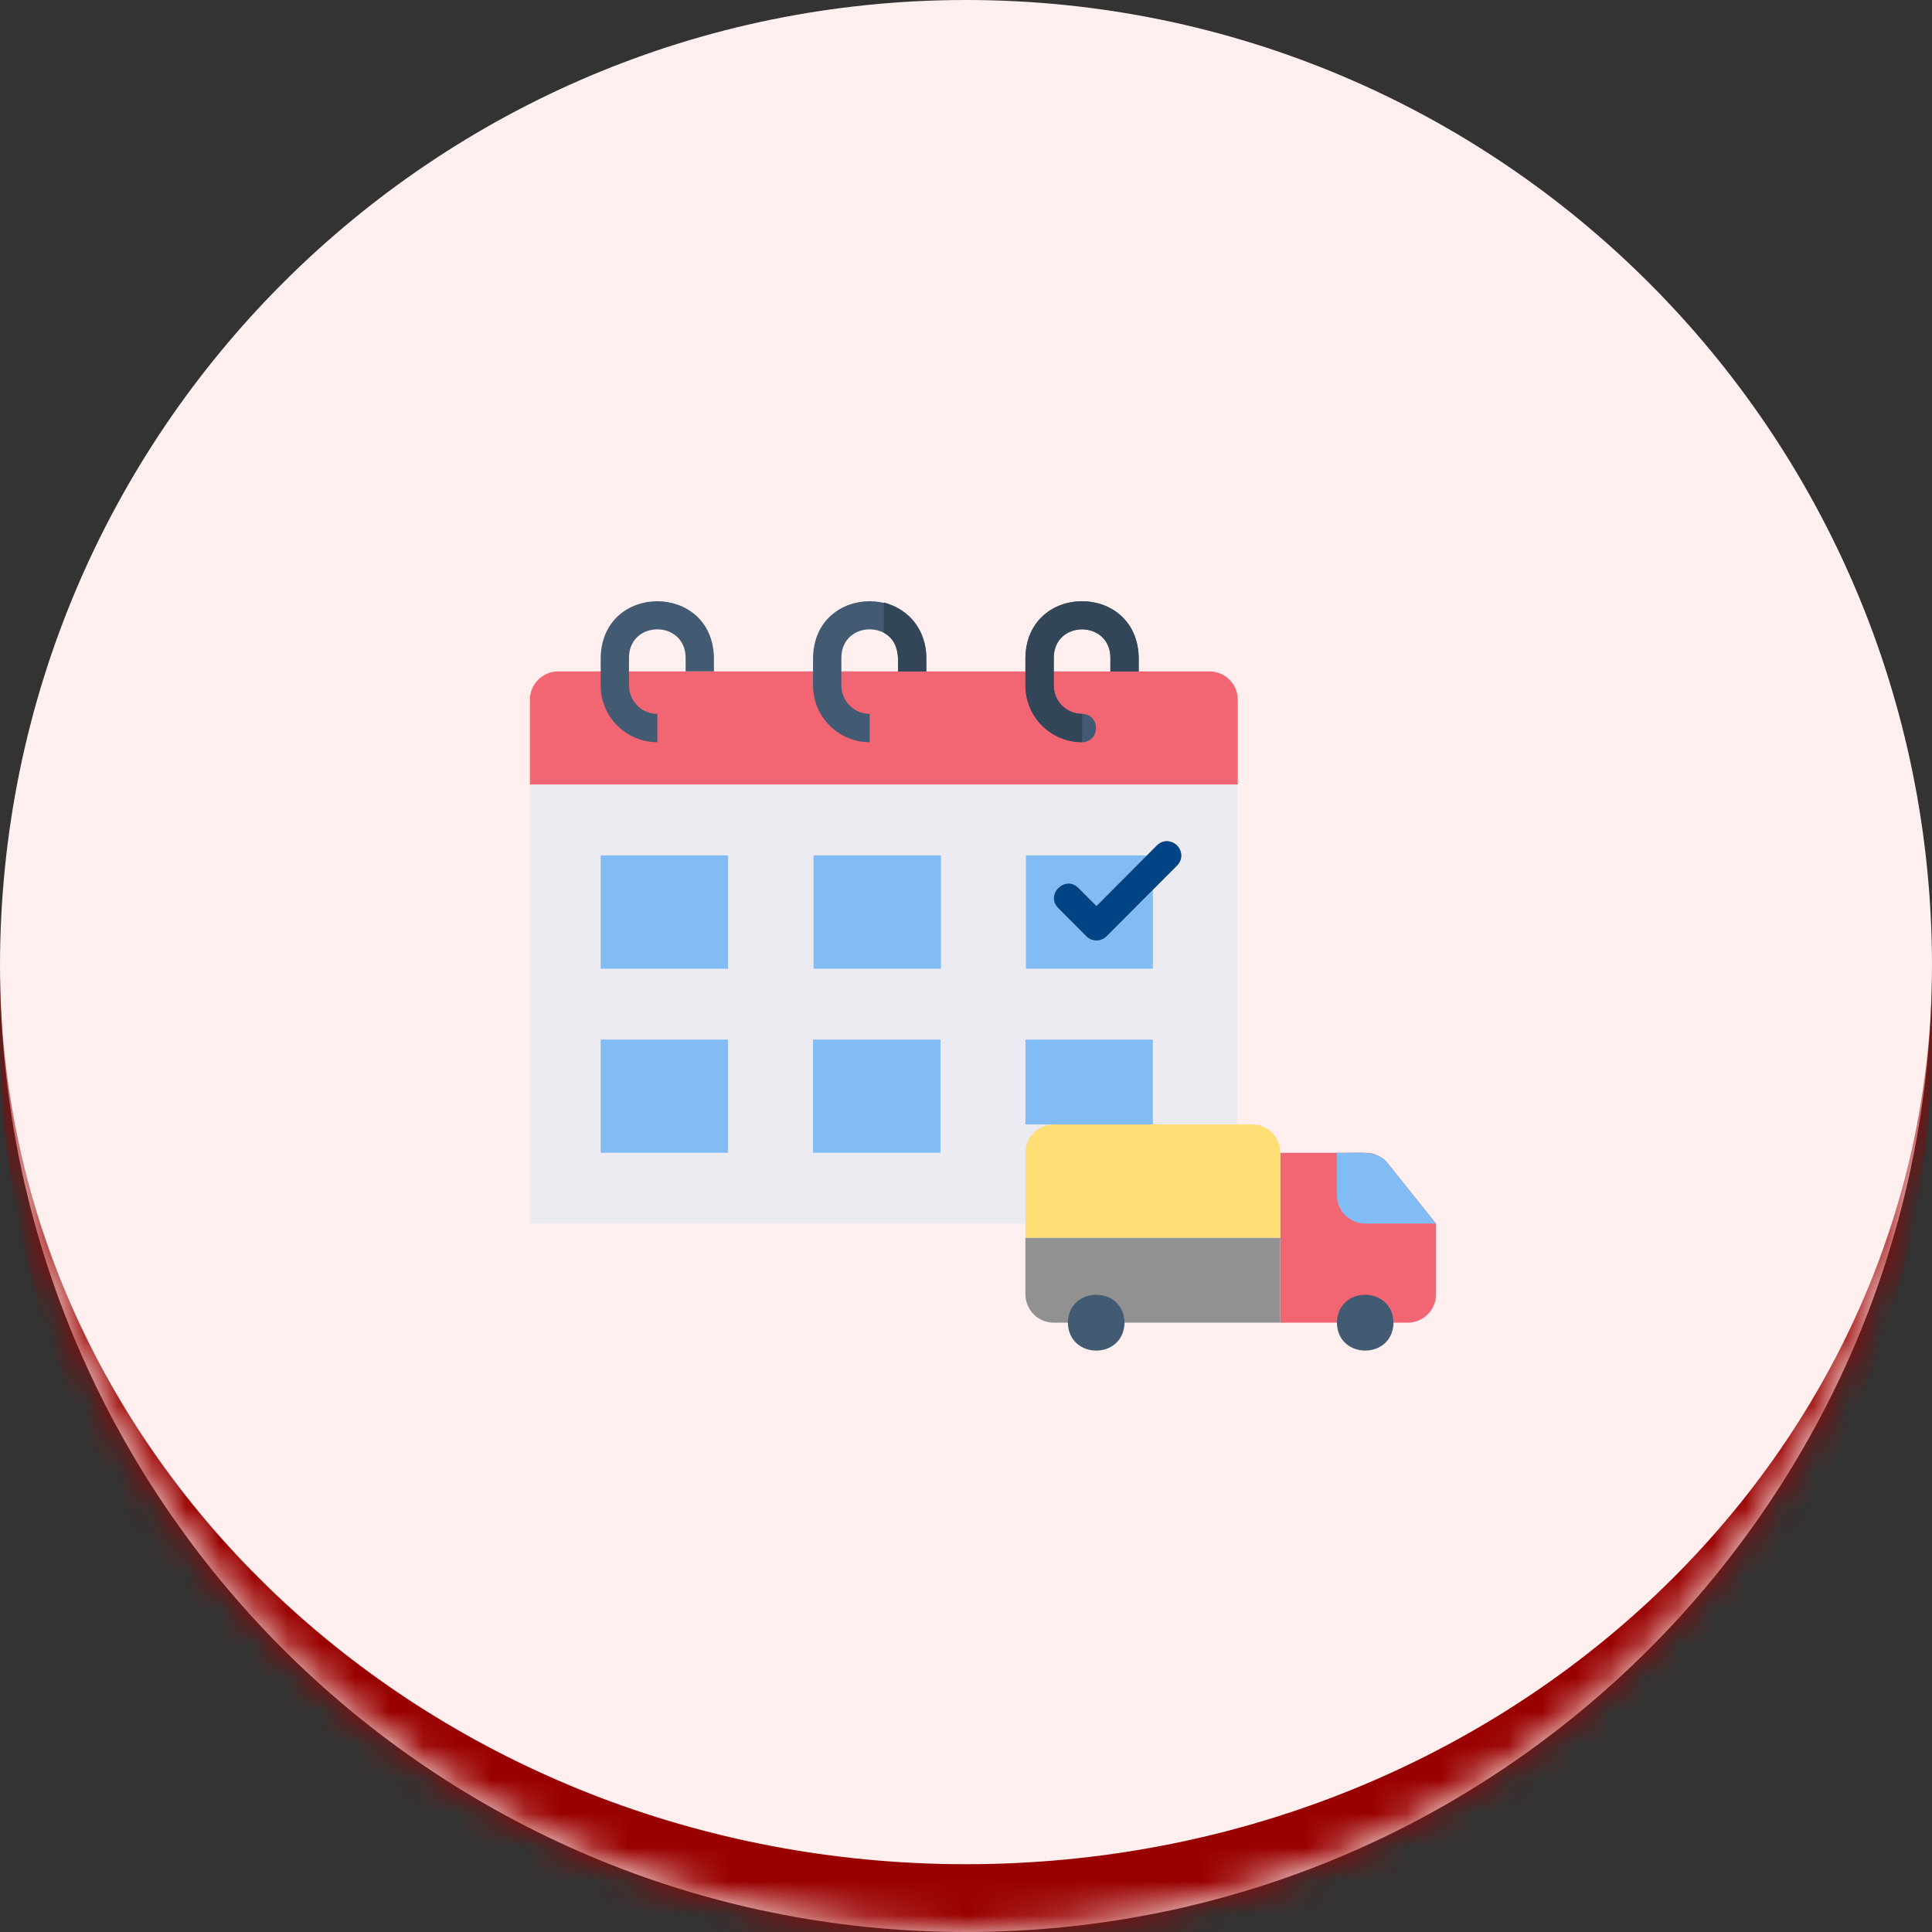 <svg width="57" height="57" viewBox="0 0 57 57" fill="none" xmlns="http://www.w3.org/2000/svg">
<rect x="0" y="0" width="57" height="57" fill="#333333" stroke="none"/>
<mask id="path-1-inside-1_543_2408" fill="white">
<path d="M0 28.5C0 12.76 12.76 0 28.5 0C44.24 0 57 12.76 57 28.5C57 44.24 44.24 57 28.5 57C12.76 57 0 44.24 0 28.5Z"/>
</mask>
<path d="M0 28.5C0 12.76 12.76 0 28.5 0C44.24 0 57 12.76 57 28.5C57 44.24 44.24 57 28.5 57C12.76 57 0 44.24 0 28.5Z" fill="#FFEFEF"/>
<path d="M0 0H57H0ZM57 30.5C57 46.24 44.24 59 28.5 59C12.76 59 0 46.24 0 30.5V28.5C0 43.136 12.76 55 28.5 55C44.24 55 57 43.136 57 28.5V30.5ZM0 57V0V57ZM57 0V57V0Z" fill="#990100" mask="url(#path-1-inside-1_543_2408)"/>
<path d="M36.519 20.644V23.15H15.633V20.644C15.633 20.422 15.722 20.21 15.878 20.054C16.035 19.897 16.247 19.809 16.468 19.808H35.683C35.904 19.809 36.117 19.897 36.273 20.054C36.43 20.21 36.518 20.422 36.519 20.644Z" fill="#F26674"/>
<path d="M15.633 23.15H36.519V36.099H15.633V23.15Z" fill="#EDEBF2"/>
<path d="M42.367 36.099V38.188C42.367 38.297 42.346 38.406 42.304 38.507C42.262 38.609 42.2 38.701 42.123 38.778C42.045 38.856 41.953 38.917 41.852 38.959C41.75 39.002 41.642 39.023 41.532 39.023H37.773V34.011H40.295C40.42 34.011 40.544 34.039 40.657 34.093C40.77 34.147 40.869 34.226 40.947 34.324L42.367 36.099Z" fill="#F26674"/>
<path d="M42.366 36.099H40.278C40.168 36.099 40.059 36.078 39.958 36.036C39.857 35.994 39.765 35.932 39.687 35.855C39.609 35.777 39.548 35.685 39.506 35.584C39.464 35.482 39.442 35.373 39.442 35.264V34.011C39.886 34.034 40.651 33.884 40.946 34.324L42.366 36.099Z" fill="#82BCF4"/>
<path d="M21.063 19.391V19.808H20.228V19.391C20.207 18.293 18.578 18.293 18.557 19.391V20.226C18.558 20.447 18.646 20.66 18.803 20.816C18.959 20.973 19.171 21.061 19.393 21.061V21.897C19.173 21.897 18.956 21.854 18.753 21.77C18.55 21.686 18.366 21.563 18.211 21.408C18.056 21.252 17.933 21.068 17.849 20.866C17.765 20.663 17.722 20.445 17.722 20.226V19.391C17.777 17.187 21.009 17.187 21.063 19.391Z" fill="#425B72"/>
<path d="M27.329 19.391V19.808H26.494V19.391C26.473 18.293 24.844 18.293 24.823 19.391V20.226C24.823 20.447 24.912 20.66 25.068 20.816C25.225 20.973 25.437 21.061 25.658 21.061V21.897C25.439 21.897 25.221 21.854 25.019 21.77C24.816 21.686 24.632 21.563 24.477 21.408C24.322 21.252 24.198 21.068 24.114 20.865C24.03 20.663 23.987 20.445 23.987 20.226V19.391C24.043 17.187 27.274 17.187 27.329 19.391Z" fill="#425B72"/>
<path d="M33.595 19.39V19.808H32.76V19.39C32.738 18.293 31.11 18.293 31.089 19.39V20.226C31.089 20.447 31.177 20.659 31.334 20.816C31.491 20.972 31.703 21.061 31.924 21.061C32.472 21.071 32.473 21.887 31.924 21.897C31.704 21.897 31.487 21.854 31.284 21.77C31.082 21.686 30.898 21.563 30.742 21.407C30.587 21.252 30.464 21.068 30.38 20.865C30.296 20.663 30.253 20.445 30.253 20.226V19.39C30.308 17.187 33.54 17.187 33.595 19.39Z" fill="#425B72"/>
<path d="M17.722 25.238H21.481V28.58H17.722V25.238Z" fill="#82BCF4"/>
<path d="M24.002 25.238H27.761V28.58H24.002V25.238Z" fill="#82BCF4"/>
<path d="M17.722 30.669H21.481V34.01H17.722V30.669Z" fill="#82BCF4"/>
<path d="M23.987 30.669H27.747V34.01H23.987V30.669Z" fill="#82BCF4"/>
<path d="M30.253 30.669H34.012V33.175H30.253V30.669Z" fill="#82BCF4"/>
<path d="M34.014 25.238V28.58H30.268V25.238H34.014Z" fill="#82BCF4"/>
<path d="M32.349 27.745C32.294 27.745 32.24 27.734 32.189 27.713C32.138 27.692 32.092 27.661 32.053 27.622L31.221 26.787C30.837 26.398 31.425 25.811 31.812 26.197L32.349 26.735L34.135 24.943C34.522 24.559 35.111 25.144 34.726 25.533L32.645 27.622C32.606 27.661 32.56 27.692 32.509 27.713C32.459 27.734 32.404 27.745 32.349 27.745Z" fill="#919191"/>
<path d="M41.113 39.023C41.092 40.121 39.463 40.121 39.442 39.023C39.464 37.926 41.092 37.926 41.113 39.023Z" fill="#425B72"/>
<path d="M27.329 19.39V19.808H26.494C26.515 19.372 26.503 18.898 26.076 18.668V17.774C26.435 17.866 26.753 18.075 26.98 18.368C27.206 18.66 27.329 19.02 27.329 19.39Z" fill="#334658"/>
<path d="M33.595 19.391V19.808H32.76V19.391C32.738 18.293 31.11 18.293 31.089 19.391V20.226C31.089 20.447 31.177 20.659 31.334 20.816C31.491 20.973 31.703 21.061 31.924 21.061V21.897C31.704 21.897 31.487 21.854 31.284 21.77C31.082 21.686 30.898 21.563 30.742 21.408C30.587 21.252 30.464 21.068 30.38 20.865C30.296 20.663 30.253 20.445 30.253 20.226V19.391C30.308 17.187 33.54 17.187 33.595 19.391Z" fill="#334658"/>
<path d="M32.349 27.745C32.294 27.745 32.24 27.734 32.189 27.713C32.138 27.692 32.092 27.661 32.053 27.622L31.221 26.787C30.837 26.398 31.425 25.811 31.812 26.197L32.349 26.735L34.135 24.943C34.522 24.559 35.111 25.144 34.726 25.533L32.645 27.622C32.606 27.661 32.56 27.692 32.509 27.713C32.459 27.734 32.404 27.745 32.349 27.745Z" fill="#7D7D7D"/>
<path d="M37.772 36.517V39.023H31.089C30.867 39.023 30.654 38.935 30.498 38.778C30.341 38.622 30.253 38.409 30.253 38.188V36.517H37.772Z" fill="#919191"/>
<path d="M37.772 34.011V36.517H30.253V34.011C30.253 33.789 30.341 33.576 30.498 33.42C30.654 33.263 30.867 33.175 31.089 33.175H36.937C37.158 33.175 37.371 33.263 37.527 33.42C37.684 33.576 37.772 33.789 37.772 34.011Z" fill="#FFDE76"/>
<path d="M33.177 39.023C33.156 40.121 31.527 40.121 31.506 39.023C31.527 37.926 33.156 37.926 33.177 39.023Z" fill="#425B72"/>
<path d="M34.725 24.943C34.647 24.865 34.54 24.821 34.43 24.821C34.319 24.821 34.213 24.865 34.135 24.944L32.349 26.735L31.812 26.197C31.426 25.812 30.836 26.398 31.221 26.787L32.053 27.622C32.132 27.7 32.239 27.744 32.349 27.744C32.46 27.744 32.566 27.7 32.645 27.622L34.726 25.534C34.765 25.495 34.796 25.449 34.817 25.398C34.838 25.347 34.848 25.293 34.848 25.238C34.848 25.183 34.837 25.129 34.816 25.078C34.795 25.027 34.764 24.981 34.725 24.943Z" fill="#004486"/>
</svg>
